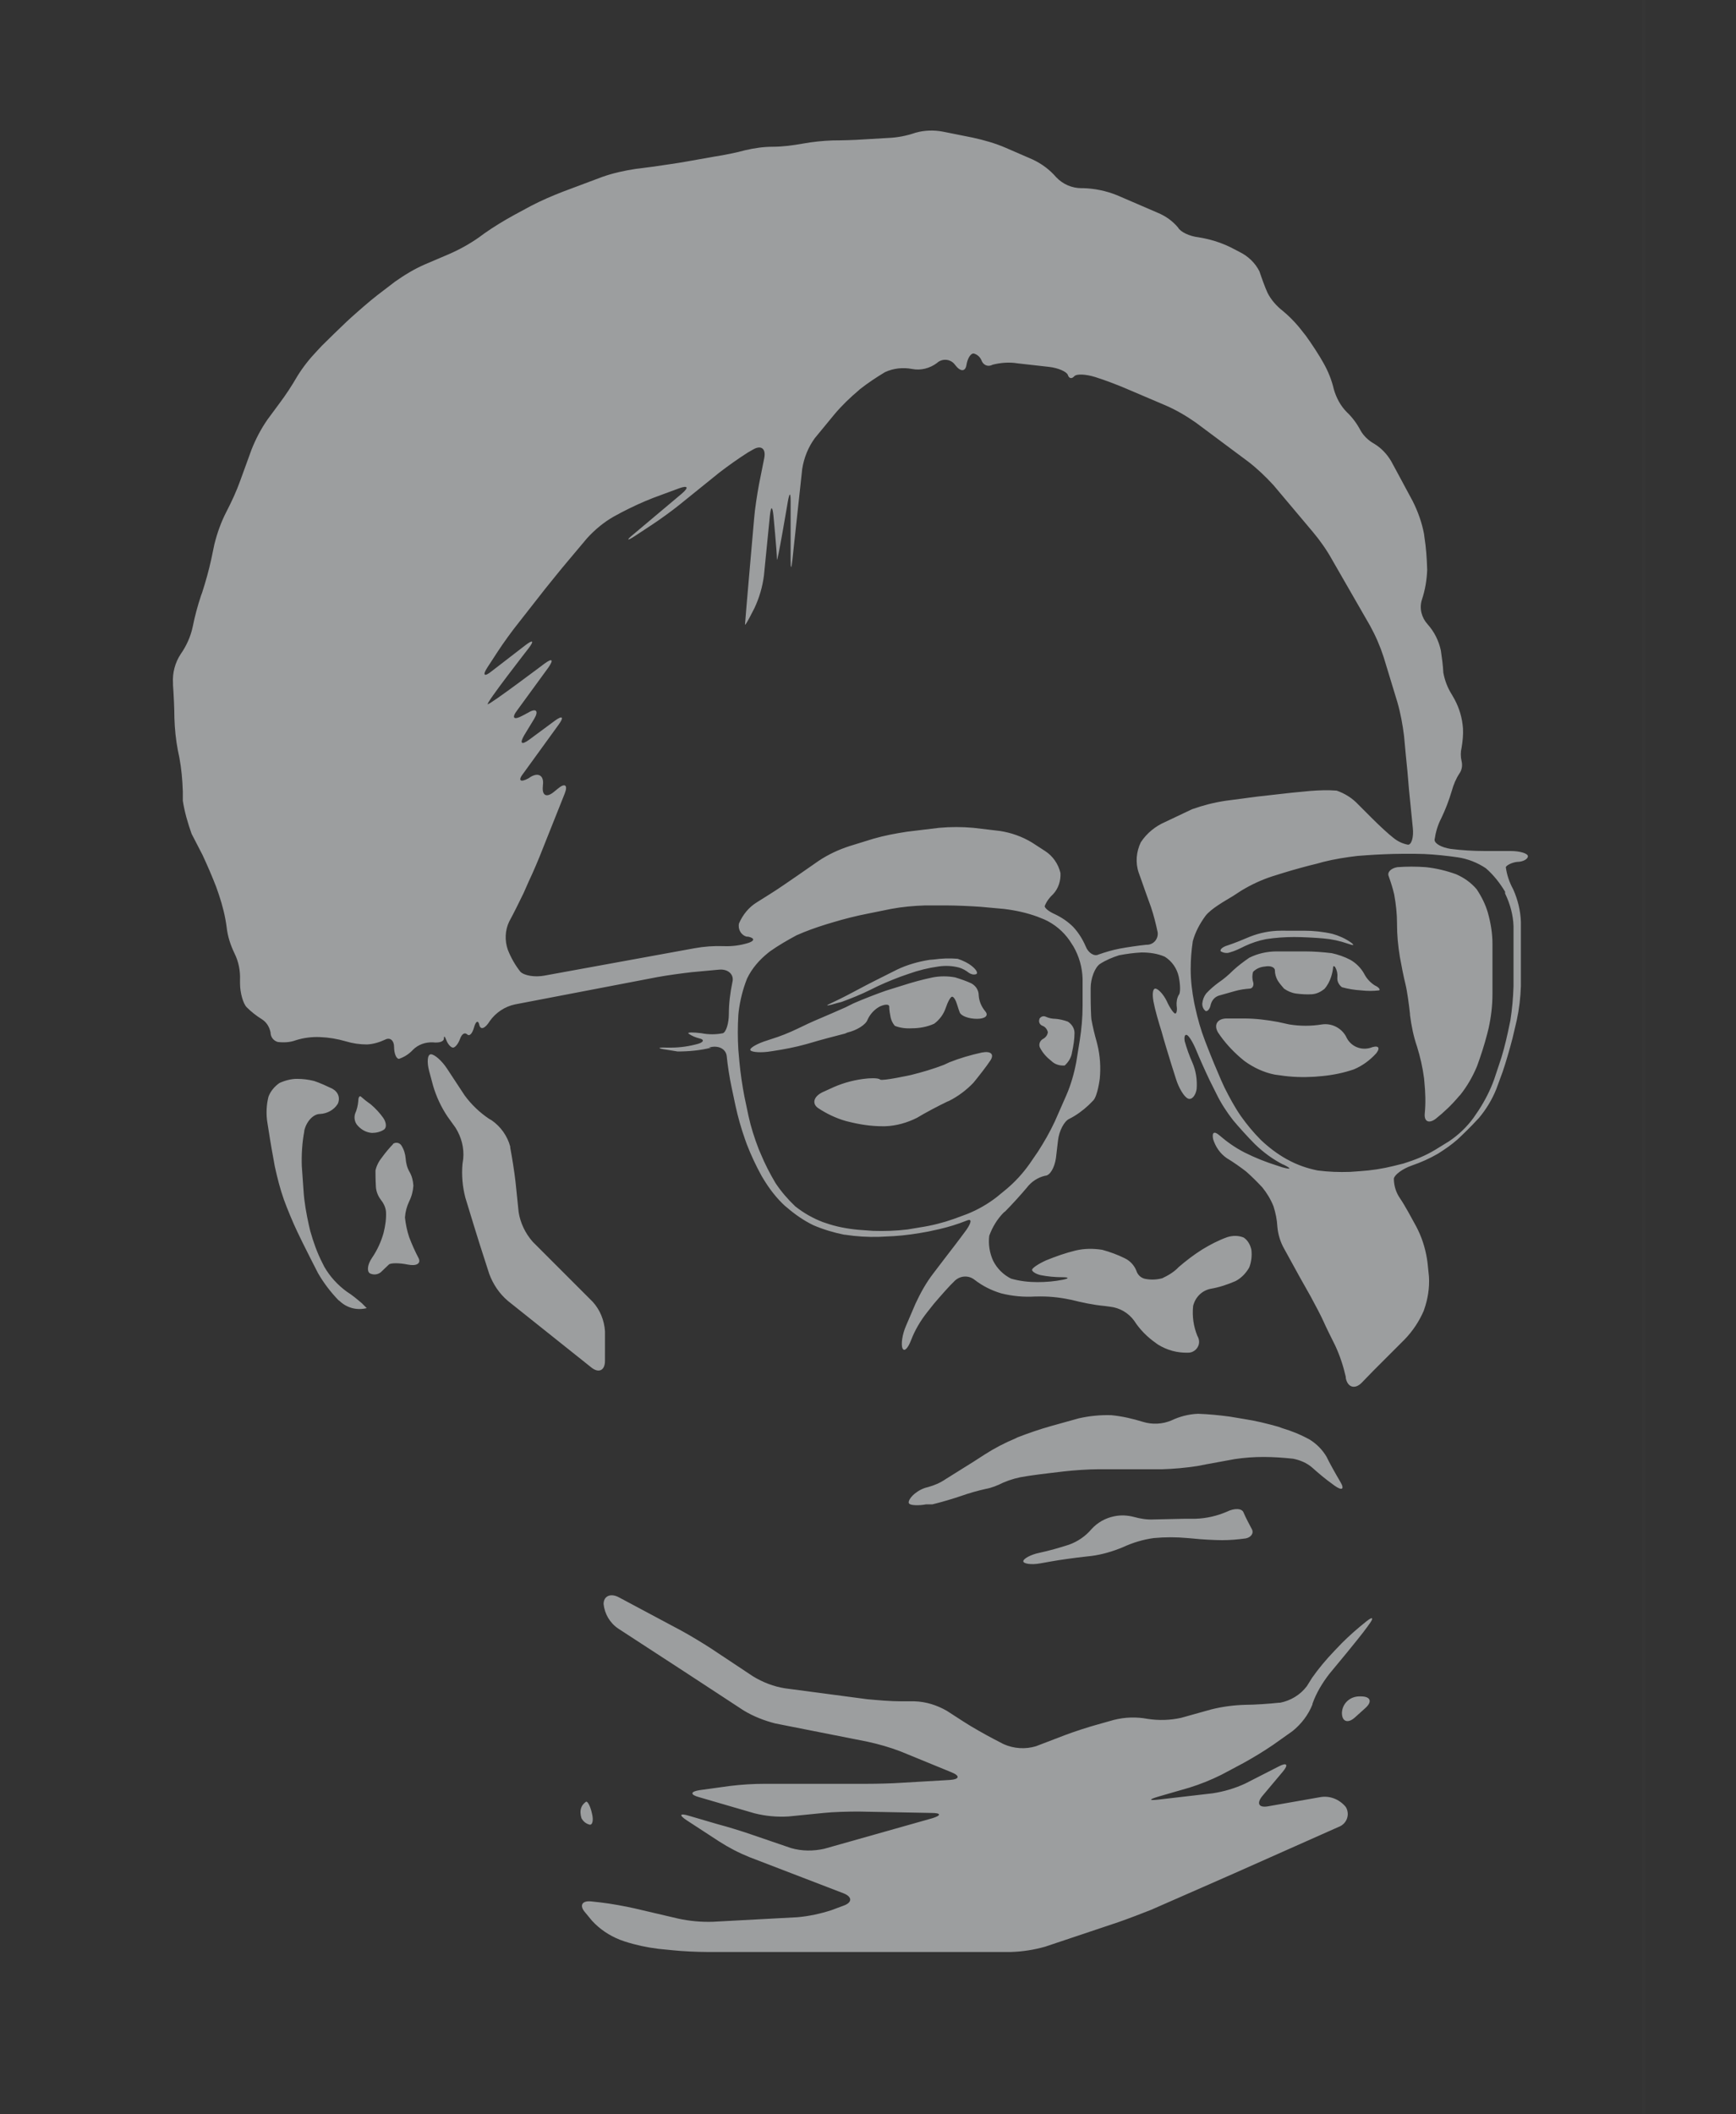 <?xml version="1.0" encoding="utf-8"?>
<!-- Generator: Adobe Illustrator 24.0.1, SVG Export Plug-In . SVG Version: 6.00 Build 0)  -->
<svg version="1.1" id="Layer_1" xmlns="http://www.w3.org/2000/svg" xmlns:xlink="http://www.w3.org/1999/xlink" x="0px" y="0px"
	 viewBox="0 0 494.7 602.2" style="enable-background:new 0 0 494.7 602.2;" xml:space="preserve">
<rect x="0" y="0" width="494.7" height="602.2" fill="#333333" stroke="none"/>
<style type="text/css">
	.st0{opacity:1.000000e-02;fill:none;stroke:#FFFFFF;stroke-miterlimit:10;enable-background:new    ;}
	.st1{fill:#9C9E9F;}
</style>
<g id="Layer_2_1_">
	<rect x="-191" y="-113.7" class="st0" width="659.5" height="802.1"/>
</g>
<g id="Layer_1_1_">
	<path class="st1" d="M420.8,253.3c-1.6-1.9-3.6-3.3-5.9-4.3c-2.8-1-5.7-1.7-8.6-2c-2.7-0.2-5.4-0.2-8.1,0c-1.8,0.3-2.9,1.4-2.5,2.5
		c0.6,1.7,1.2,3.5,1.6,5.3c0.5,2.7,0.8,5.5,0.8,8.2v0.3c0,3.1,0.3,6.1,0.8,9.2c0.4,2.3,1.1,5.8,1.6,7.8c0.5,2,1,5.8,1.3,8.5v0.3
		c0.4,3.1,1,6.1,2,9c0.9,2.9,1.6,5.9,2,9l0.1,1.1c0.3,3,0.4,6,0.1,9c-0.2,2.3,1.2,2.9,3.1,1.5c2.4-1.9,4.7-4.1,6.7-6.5l0.3-0.3
		c2-2.5,3.6-5.3,4.8-8.2c1.1-3,2.1-6.1,2.9-9.2l0.4-1.6c0.7-3.2,1.1-6.4,1.1-9.7v-14.4c0-3-0.5-5.9-1.3-8.8
		C423.3,257.6,422.2,255.4,420.8,253.3z M345,286.2c0.3-1.2,1.1-2.2,2.3-2.6l4.6-1.3c1.4-0.4,2.8-0.6,4.2-0.7c0.8,0,1.3-0.9,1-1.9
		c-0.3-0.9-0.3-2,0-2.9c0.9-0.9,2.1-1.4,3.4-1.5c1.5-0.3,2.8,0.2,2.8,1.1c0,1,0.3,2,0.8,2.9c0.5,0.8,1.2,1.6,1.8,2.3
		c1,0.7,2.1,1.2,3.4,1.4c1.5,0.2,3.1,0.3,4.6,0.2c1.3-0.1,2.5-0.7,3.5-1.5c0.9-1,1.5-2.2,1.9-3.4c0.3-0.9,0.5-1.8,0.6-2.8
		c0-0.4,0.3-0.4,0.6,0c0.5,0.9,0.7,1.9,0.6,2.9c-0.1,1.1,0.4,2.1,1.3,2.8c1.8,0.5,3.7,0.8,5.5,0.9c1.7,0.2,3.4,0.2,5.1,0
		c0.4-0.2-0.1-0.9-1.2-1.4c-1.3-0.8-2.4-2-3.1-3.4c-0.9-1.6-2.3-3-3.9-3.9c-1.7-0.9-3.5-1.5-5.3-1.9c-2.5-0.3-5.1-0.5-7.6-0.5h-8.1
		c-2.7,0-5.4,0.6-7.8,1.8c-1.6,1.1-3.2,2.3-4.6,3.6c-1.3,1.3-2.7,2.5-4.2,3.5c-1.2,0.9-2.4,1.9-3.5,3.1c-0.6,0.8-1,1.8-1.1,2.9
		c0,0.8,0.3,1.6,1,2.1C344.2,288.1,344.8,287.3,345,286.2z M350.4,271.3c1.5-0.4,2.9-1.1,4.3-1.8c1.9-0.9,4-1.6,6.1-2
		c2.6-0.4,5.3-0.6,8-0.6c2.4,0,6.1,0.2,8.3,0.4c2.4,0.2,4.7,0.7,7,1.5c1.7,0.6,2,0.5,0.8-0.4c-1.6-1.1-3.4-1.9-5.2-2.4
		c-2.6-0.6-5.4-0.9-8.1-0.9H365c-3,0-6,0.6-8.8,1.7c-2.1,0.9-4.3,1.8-6.4,2.5c-1.4,0.4-2.3,1.2-1.9,1.7
		C348.6,271.4,349.6,271.6,350.4,271.3L350.4,271.3z M383.5,295.1c-1.4-2.4-4.1-3.7-6.8-3.3c-3.1,0.5-6.2,0.5-9.3,0l-3.2-0.7
		c-3.2-0.6-6.5-1-9.8-1h-4.8c-2.7,0-3.8,1.8-2.5,4c1.8,2.7,3.9,5,6.3,7.1l1.2,1c2.6,1.9,5.6,3.3,8.7,3.9l1.5,0.2
		c3.2,0.5,6.5,0.6,9.8,0.4l2.3-0.2c3-0.3,6-0.9,8.9-1.9c2.4-1,4.6-2.6,6.4-4.6c1.3-1.7,0.5-2.4-1.8-1.5c-2.6,0.7-5.3-0.4-6.6-2.8
		L383.5,295.1z M269,303.3c-3.1,1.2-6.2,2.1-9.4,2.9c0,0-8.2,1.8-8.8,1.3c-0.6-0.6-3.7-0.3-3.7-0.3c-3.2,0.3-6.4,1.1-9.4,2.4
		l-3.3,1.5c-2.5,1.2-3.1,3.2-1.3,4.5c2.4,1.6,5.1,2.9,7.9,3.7l0.8,0.2c3.2,0.8,6.4,1.3,9.7,1.3h0.7c3.2-0.1,6.3-1,9.1-2.4
		c2.3-1.4,6.1-3.4,8.6-4.6l0.5-0.2c2.6-1.3,5-3.1,7-5.2c1.4-1.7,3.6-4.5,4.8-6.3s0.2-2.8-2.4-2.3c-3.2,0.7-6.3,1.6-9.3,2.8
		L269,303.3z M300.8,290.2c-1,0-1.9-0.2-2.8-0.6c-0.6-0.3-1.4-0.1-1.8,0.6v0.1c-0.3,0.8,0.1,1.6,0.9,1.9l0,0c0.8,0.3,1.3,1,1.5,1.8
		c-0.1,0.9-0.7,1.6-1.5,2c-0.8,0.5-1.2,1.6-0.7,2.5c0.8,1.5,1.9,2.7,3.2,3.7c1,1,2.4,1.4,3.8,1.3c1.1-1,1.9-2.3,2.1-3.8
		c0.4-1.8,0.7-3.7,0.7-5.5c0-1.3-0.8-2.5-1.9-3.2C303.2,290.6,302,290.3,300.8,290.2L300.8,290.2z M241.5,294.1
		c2.6-0.6,5.2-2.2,5.7-3.6c0.7-1.6,2-3,3.5-3.8c1.5-0.7,2.7-0.7,2.7,0c0,1,0.2,2.1,0.4,3.1c0.2,0.9,0.6,1.7,1.2,2.4
		c1.5,0.6,3.2,0.8,4.8,0.7c2.2,0,4.4-0.4,6.4-1.3c1.5-1.1,2.7-2.7,3.3-4.5c0.6-1.8,1.4-3.2,1.8-3.2s0.8,0.6,1.1,1.3
		c0.3,0.7,0.7,2.2,1.1,3.2s2.6,1.8,4.9,1.8c2.3,0,3.4-0.9,2.4-2.1c-1.1-1.3-1.8-2.9-1.9-4.6c0-1.4-0.8-2.7-2.1-3.4
		c-1.5-0.7-3-1.2-4.6-1.7c-2.1-0.4-4.3-0.4-6.4,0c-2.9,0.6-5.8,1.4-8.6,2.3l-4.8,1.5c-2.6,0.9-6.7,2.5-9.2,3.6l-2.2,1.1
		c-2.5,1.1-5.9,2.6-7.6,3.3s-4.5,2-6.1,2.8c-2.5,1.2-5,2.2-7.6,3l-1.2,0.4c-2.6,0.8-4.7,2-4.7,2.6s2.2,0.9,4.9,0.6l1.4-0.2
		c3.3-0.5,6.5-1.1,9.7-2l1.4-0.4c2.6-0.8,6.9-1.9,9.6-2.6L241.5,294.1z M248.1,281.9c2.7-1.4,5.6-2.6,8.5-3.7l2.3-0.8
		c2.8-1,5.6-1.7,8.5-2.1c2-0.3,4-0.2,5.9,0.3c1,0.3,1.9,0.8,2.8,1.5c0.6,0.4,1.3,0.6,2,0.4c0.7-0.2,0.2-1.2-1-2.2
		c-1.2-1-2.7-1.7-4.2-2.2c-2.3-0.2-4.6-0.1-6.8,0.2l-1.2,0.1c-3.2,0.5-6.4,1.4-9.3,2.8l-2,1c-2.4,1.2-6.4,3.2-8.8,4.5l-1.7,0.9
		c-2.4,1.3-5.5,2.8-6.8,3.4c-1.3,0.6-0.3,0.5,2.3-0.3l1.2-0.3C242.5,284.4,245.3,283.3,248.1,281.9L248.1,281.9z M172.4,379.2
		c-0.2-3.1-1.4-6.1-3.5-8.4l-17.1-17.1c-2.1-2.4-3.5-5.3-4-8.4l-0.9-8.7c-0.3-2.7-1-7.1-1.5-9.7v-0.3c-0.8-3-2.7-5.7-5.3-7.5
		l-0.7-0.4c-2.7-1.8-5.1-4.1-7-6.7l-5-7.6c-1.5-2.3-3.6-4.1-4.6-4.1c-1,0-1.2,2.2-0.5,4.8l1.1,4.1c0.9,3.1,2.3,6.1,4.1,8.8l2.3,3.2
		c1.7,2.7,2.5,5.8,2.2,8.9l-0.2,1.4c-0.3,3.2,0,6.5,0.8,9.6l1.1,3.6c0.8,2.6,2.1,6.9,2.9,9.4l2.8,8.7c1.1,3,2.9,5.7,5.4,7.8
		l23.7,18.9c2.1,1.7,3.9,0.9,3.9-1.9L172.4,379.2z M116.6,352.4c-0.6-1.8-1-3.7-1.2-5.6c0.1-1.6,0.5-3.1,1.2-4.6
		c0.7-1.4,1.1-2.9,1.2-4.5c-0.1-1.4-0.4-2.7-1.1-3.9c-0.7-1.2-1-2.5-1.1-3.8c-0.1-1.3-0.5-2.6-1.2-3.7c-0.5-0.8-1.5-1-2.2-0.6
		c-0.1,0-0.2,0.1-0.2,0.2c-0.7,0.7-2.1,2.3-3.1,3.7c-0.9,1.1-1.6,2.4-1.9,3.8c0,0.7,0,2.6,0.1,4.2c0,1.5,0.5,2.9,1.4,4.1
		c0.8,1,1.4,2.2,1.5,3.5c0.1,2-0.2,4-0.7,6c-0.7,2.5-1.8,4.9-3.3,7.1c-1.3,1.9-1.5,3.8-0.6,4.4c1,0.5,2.2,0.4,3.1-0.3
		c0.7-0.7,1.8-1.7,2.3-2.2c0.5-0.5,3-0.5,5.4,0c2.5,0.5,3.8-0.3,3.1-1.8C118.3,356.5,117.4,354.5,116.6,352.4L116.6,352.4z
		 M106,322.7c1.2,0,2.5-0.3,3.5-1c0.7-0.6,0.6-2-0.3-3.3c-1-1.4-2.2-2.7-3.5-3.8c-1-0.7-1.9-1.4-2.8-2.2c-0.4-0.4-0.8,0.1-0.8,1.2
		c-0.1,1.2-0.4,2.5-0.9,3.6c-0.4,1.2-0.1,2.6,0.8,3.5C103.1,321.9,104.5,322.6,106,322.7L106,322.7z M98.8,367.9
		c-2.6-1.9-4.8-4.3-6.4-7.1l-0.5-1c-1.5-2.9-2.6-6-3.5-9.2l-0.4-1.7c-0.7-3.2-1.3-6.5-1.5-9.7l-0.5-7.1c-0.1-3.3,0.1-6.6,0.7-9.8
		v-0.2c0.6-2.7,2.6-4.8,4.5-4.8c2-0.1,3.9-1.1,5-2.8c0.8-1.5,0.3-3.3-1.2-4.2c-0.1-0.1-0.2-0.1-0.3-0.2c-1.7-0.8-3.4-1.6-5.2-2.2
		c-1.6-0.4-3.2-0.6-4.9-0.6c-1.7,0-3.5,0.5-5,1.2c-1.4,1-2.5,2.3-3.1,3.9c-0.6,2.4-0.7,5-0.3,7.4c0.4,2.6,1.1,7,1.6,9.6l0.5,2.8
		c0.7,3.2,1.5,6.4,2.6,9.5c0.9,2.5,2.6,6.6,3.8,9.1l1.5,3.1c1.2,2.4,3.2,6.4,4.4,8.7c1.6,2.8,3.6,5.4,5.8,7.7l0.4,0.3
		c2.1,2,5,2.7,7.7,2l-1.4-1.4C101.8,370.1,100.4,368.9,98.8,367.9z M380.2,470.3c-2.3,2.4-4.4,4.9-6.3,7.6l-1.5,2.4
		c-1.9,2.5-4.6,4.1-7.6,4.7h-0.3c-2.7,0.3-7.1,0.6-9.7,0.6c-3.2,0.1-6.4,0.5-9.6,1.3l-8.6,2.4c-3.1,0.7-6.4,0.8-9.6,0.3
		c-3.2-0.6-6.4-0.5-9.6,0.3l-4.6,1.3c-2.6,0.7-6.9,2.1-9.5,3.1l-8.1,3.1c-3,0.9-6.3,0.7-9.2-0.6l-2.7-1.4c-2.5-1.3-6.4-3.5-8.7-5
		l-4.8-3.1c-2.8-1.6-5.9-2.6-9.2-2.7h-3.6c-3.3,0-6.6-0.3-9.9-0.6l-23.4-3.1c-3.2-0.5-6.3-1.7-9.1-3.4l-11.9-7.9
		c-2.3-1.5-6.1-3.8-8.5-5.1l-17.8-9.5c-2.4-1.3-4.4-0.4-4.4,1.9c0.3,2.8,1.8,5.4,4.2,7l10.6,6.9l8.3,5.4l16.8,11
		c2.8,1.7,5.9,2.9,9,3.7l26.3,5.2c3.2,0.7,6.4,1.6,9.5,2.8l14.4,5.9c2.5,1,2.4,2-0.4,2.2l-13.7,0.8c-2.7,0.2-7.2,0.3-9.9,0.3H218
		c-3.3,0-6.6,0.2-9.9,0.6l-8.7,1.2c-2.7,0.4-2.8,1.3-0.2,2l15.8,4.6c3.2,0.8,6.4,1.1,9.7,0.9l10-1c2.7-0.3,7.2-0.4,9.9-0.4l20.9,0.4
		c2.7,0,2.8,0.7,0.2,1.5l-30.8,8.7c-3.1,0.7-6.4,0.7-9.5-0.2l-11.4-3.9c-2.6-0.9-6.8-2.2-9.5-2.9l-8.2-2.4c-2.6-0.8-2.9-0.2-0.6,1.3
		l9.2,6c2.8,1.8,5.7,3.3,8.7,4.5l26.8,10.3c2.5,1,2.5,2.6,0,3.5l-3.5,1.3c-3.1,1-6.3,1.7-9.6,2l-24.2,1.3c-3.3,0.1-6.6-0.2-9.8-0.9
		l-12.4-2.9c-2.6-0.6-7-1.4-9.7-1.7l-2.7-0.3c-2.7-0.3-3.5,1.2-1.7,3.2l1.9,2.3c2.2,2.4,4.9,4.2,7.9,5.4l1.4,0.5
		c3.1,1,6.3,1.7,9.6,2.1l4,0.4c2.7,0.3,7.2,0.5,9.9,0.5h86.6c3.3-0.1,6.5-0.6,9.7-1.5l20.9-7c2.6-0.9,6.8-2.5,9.3-3.5l14.6-6.4
		l9.1-4l29.7-13.2c2-0.7,3.1-2.8,2.5-4.8c-0.1-0.3-0.2-0.6-0.4-0.9c-1.8-2.2-4.6-3.3-7.3-2.8l-14.8,2.6c-2.7,0.5-3.4-0.8-1.7-2.9
		l5.8-6.9c1.8-2.1,1.2-2.8-1.2-1.5l-9.4,4.8c-3,1.4-6.1,2.3-9.3,2.8l-15.5,1.8c-2.7,0.3-2.8,0-0.2-0.8l9-2.6c3.2-1,6.2-2.2,9.2-3.7
		l6.2-3.3c2.9-1.6,5.7-3.3,8.5-5.2l5.5-3.9c2.5-2,4.5-4.6,5.7-7.6v-0.2c1.1-3.1,2.8-5.9,4.8-8.5l4.8-5.8c1.7-2.1,4.6-5.6,6.1-7.7
		l0.2-0.3c1.7-2.2,1.4-2.7-0.5-1.2c-2.5,2-4.8,4-7,6.2L380.2,470.3z M382.4,487.9c0,2.5,1.7,3.1,3.7,1.3l3-2.7
		c2-1.8,1.5-3.3-1.3-3.3h-0.4C384.7,483.2,382.5,485.2,382.4,487.9L382.4,487.9z M165.6,515c-0.3,0.9-0.2,1.9,0.1,2.9
		c0.5,0.9,1.2,1.5,2.2,1.8c0.9,0.3,1.3-1.1,0.8-3.1c-0.4-1.9-1.2-3.6-1.7-3.4C166.3,513.7,165.8,514.3,165.6,515z M349.6,430.6
		c-2.8,1.2-5.8,1.9-8.9,2h-3l-8.9,0.2c-1.9,0.1-3.8-0.2-5.6-0.7c-1.9-0.5-3.8-0.6-5.7-0.2c-2.5,0.5-4.8,1.8-6.5,3.7
		c-1.7,2-3.9,3.5-6.4,4.4c-2.8,0.9-5.6,1.7-8.4,2.3c-2.5,0.5-4.6,1.7-4.6,2.4s2.2,1.1,4.9,0.6l2.8-0.5c2.7-0.5,7.2-1.1,9.9-1.4
		l1.8-0.2c3.1-0.4,6.1-1.3,9-2.5c2.8-1.3,5.8-2.2,8.8-2.6c3.2-0.3,6.4-0.3,9.6,0l1.2,0.1c2.7,0.3,6.6,0.5,8.7,0.5
		c2.3,0,4.5-0.2,6.7-0.5c1.5-0.3,2.4-1.5,1.7-2.7c-0.6-1.1-1.7-3.2-2.3-4.6C354,429.6,351.8,429.5,349.6,430.6z M368.5,415.5
		c2,0.4,3.9,1.2,5.4,2.5c1.9,1.7,3.8,3.3,5.9,4.8l0.4,0.3c2.2,1.6,3.1,1.2,1.7-1.1c-1.3-2.2-3.1-5.4-3.9-7.1c-1.2-2-2.8-3.6-4.7-4.8
		c-2.5-1.4-5.2-2.5-7.9-3.3l-1.1-0.4c-3.2-0.9-6.4-1.7-9.7-2.2l-4.2-0.7c-3-0.4-6-0.7-9-0.8c-2.7,0.1-5.3,0.8-7.6,1.9
		c-2.6,1.1-5.5,1.2-8.1,0.4c-2.9-0.9-5.9-1.6-9-1.9c-3.1-0.1-6.2,0.2-9.3,0.9l-7.9,2.2c-3.2,0.9-6.4,2-9.5,3.2l-0.6,0.3
		c-3.1,1.3-6,2.8-8.8,4.6l-3.1,2c-2.4,1.5-5.9,3.7-8,5c-1.6,1.1-3.3,1.8-5.1,2.3c-1.4,0.3-2.7,1-3.8,1.9c-1.3,1.1-2,2.4-1.5,2.8
		c0.4,0.5,2.7,0.6,4.8,0.2h1.8c2.5-0.6,6.2-1.7,8.2-2.4c2.3-0.8,4.7-1.5,7-2c1.7-0.3,3.4-1,5-1.8c2.1-0.9,4.3-1.5,6.5-1.8l1.3-0.2
		c2.7-0.4,7.1-0.9,9.6-1.2c2.6-0.3,6.9-0.6,9.7-0.6h18.2c3.3-0.1,6.6-0.4,9.9-0.9l2.6-0.5l8.2-1.5c2.7-0.4,5.4-0.6,8.1-0.6
		C362.9,415,365.7,415.2,368.5,415.5L368.5,415.5z M432.3,245.5c1.7,0,3.1-0.8,3.1-1.6s-2.2-1.5-5-1.5h-7.4c-3.2,0-6.4-0.2-9.6-0.6
		c-2.6-0.4-4.6-1.5-4.6-2.6c0.3-2.1,0.9-4.2,1.9-6.1c1.2-2.5,2.2-5.1,3-7.8c0.5-1.8,1.2-3.5,2.2-5c0.7-1,0.9-2.3,0.6-3.5
		c-0.3-1.3-0.3-2.6,0-3.8c0.3-1.8,0.5-3.7,0.4-5.5c-0.2-2.9-1-5.7-2.4-8.3l-0.8-1.4c-1.2-1.9-2-4-2.4-6.2c-0.1-2.1-0.4-4.2-0.7-6.3
		c-0.6-2.8-1.9-5.4-3.8-7.5c-1.7-1.9-2.4-4.5-1.6-7c0.9-2.7,1.4-5.6,1.5-8.5c-0.1-3.2-0.3-6.3-0.8-9.4l-0.1-0.8
		c-0.6-3.2-1.7-6.3-3.2-9.3l-2.1-3.9c-1.3-2.4-3.1-5.8-4.1-7.6c-1.2-2-2.8-3.7-4.8-4.9c-1.6-0.9-3-2.2-3.9-3.8
		c-1-1.9-2.3-3.7-3.9-5.2c-1.8-1.8-3-4.1-3.7-6.5c-0.6-2.6-1.6-5.1-2.9-7.4c-1.2-2.2-3.5-5.7-5.1-7.9l-0.4-0.5
		c-1.8-2.4-3.8-4.6-6.1-6.5c-1.8-1.4-3.4-3.2-4.4-5.2c-0.7-1.5-1.7-4.3-2.3-6.1c-1.2-2.4-3.2-4.3-5.6-5.5l-2.7-1.4
		c-2.9-1.4-5.9-2.3-9-2.8c-2.6-0.3-5.2-1.5-5.9-2.8c-1.6-1.9-3.6-3.3-5.8-4.2l-11.6-5c-3-1.2-6.2-1.9-9.5-2h-0.6
		c-2.7,0-5.3-1.1-7.2-3.1c-1.9-2.2-4.2-3.9-6.8-5.1l-7.6-3.3c-3-1.3-6.2-2.2-9.4-2.9l-8.5-1.7c-2.6-0.5-5.3-0.4-7.8,0.3
		c-2.6,0.9-5.2,1.4-7.9,1.5l-6.8,0.4c-2.7,0.2-6.7,0.3-8.9,0.3c-2.9,0.1-5.7,0.4-8.5,0.9c-2.8,0.5-5.7,0.9-8.6,0.9
		c-2.7,0-5.3,0.4-7.9,1c-2.1,0.6-6,1.4-8.7,1.8l-7.9,1.4c-2.7,0.5-7.1,1.1-9.8,1.5l-4.7,0.6c-3.3,0.5-6.5,1.2-9.6,2.3l-11.2,4.2
		c-3.1,1.2-6.1,2.5-9,4l-5,2.7c-2.9,1.6-5.7,3.3-8.4,5.2l-1.5,1.1c-2.7,1.9-5.6,3.5-8.6,4.8l-6.8,2.9c-3,1.3-5.8,3-8.5,4.9l-5.1,3.9
		c-2.2,1.7-5.5,4.6-7.5,6.4l-1.2,1.1c-2,1.9-5.2,5-7.1,6.9l-1.4,1.5c-2.1,2.2-4,4.6-5.6,7.2c-1.5,2.6-3.2,5.2-5,7.6l-3.4,4.6
		c-1.9,2.7-3.4,5.6-4.6,8.6l-3.2,8.8c-1.1,3.1-2.5,6.1-4,9l0,0c-1.5,2.9-2.6,6-3.4,9.2l-0.9,4.3c-0.7,3.2-1.6,6.4-2.6,9.5l-0.3,0.8
		c-1,3-1.8,6-2.4,9c-0.6,2.8-1.8,5.4-3.4,7.7c-1.6,2.4-2.4,5.4-2.2,8.3v0.5c0.2,2.7,0.4,6.9,0.4,9.4c0.1,3.1,0.4,6.2,1,9.3l0.4,1.9
		c0.6,3.2,0.9,6.5,1,9.8v2.6c0.5,3.2,1.4,6.3,2.5,9.4l3.1,6c1.4,3,2.7,6,3.9,9.1l0.8,2.3c1,3,1.8,6.1,2.2,9.3c0.3,2.6,1.1,5,2.2,7.3
		c1.2,2.4,1.7,5,1.6,7.6v1c0,2.7,0.9,5.8,1.9,6.8c1.3,1.3,2.7,2.4,4.3,3.4c1.3,0.8,2.2,2.2,2.5,3.8c0,1.3,0.9,2.4,2.1,2.7
		c1.7,0.2,3.5,0.1,5.1-0.5c2.2-0.7,4.6-1,6.9-0.9c2.5,0.1,4.9,0.5,7.3,1.2c2,0.6,4,0.9,6.1,0.9c1.8-0.1,3.5-0.6,5.2-1.4
		c1.4-0.7,2.5,0.3,2.5,2.1s0.6,3.4,1.4,3.4c1.5-0.5,2.9-1.4,4-2.6c1.5-1.5,3.6-2.2,5.7-2.1c1.7,0.2,3.1-0.2,3.1-1.1s0.3-0.6,0.7,0.5
		c0.4,1.1,1.3,2.1,1.9,2.1c0.6,0,1.5-1.1,2-2.5s1.3-1.9,2-1.3c0.7,0.7,1.5-0.2,2-2c0.5-1.8,1.2-2.1,1.5-0.6c0.4,1.5,1.7,0.9,3-1.2
		c1.7-2.4,4.3-4.1,7.1-4.7l40.7-7.8c2.7-0.5,7.1-1.1,9.8-1.4l7.6-0.7c2.7-0.3,4.5,1.4,3.9,3.6c-0.6,2.9-1,6-1,9
		c0,2.7-0.8,5.2-1.7,5.5c-2,0.4-4.1,0.4-6.1,0c-2.4-0.3-4.1-0.3-3.7,0.1c1,0.7,2,1.1,3.2,1.4c1.3,0.3,1.2,1-0.4,1.5
		c-2.5,0.7-5.1,1.1-7.8,1.1h-1.2c-2.7-0.1-2.8,0.2,0,0.6l3.1,0.5c3.2,0,6.5-0.3,9.6-1.1H202c2.6-0.8,4.9,0.3,5.1,2.5
		c0.2,2.2,0.8,6.2,1.4,8.9l1.1,5.2c0.7,3.2,1.6,6.4,2.7,9.5l0.5,1.4c1.2,3.1,2.6,6.1,4.2,9l0.6,1c1.7,2.8,3.7,5.4,6.1,7.6l0.5,0.4
		c2.3,2,4.9,3.8,7.6,5.1c2.8,1.2,5.8,2.1,8.8,2.7h0.2c3.2,0.5,6.5,0.7,9.8,0.6l4.1-0.2c3.3-0.2,6.6-0.7,9.8-1.3l3.2-0.7
		c2.6-0.6,5.2-1.4,7.7-2.4c1.6-0.7,1.5,0.4,0,2.6l-0.3,0.4c-1.6,2.2-4.3,5.7-6,7.9l-3.2,4.2c-2,2.6-3.6,5.5-5,8.5l-2.7,6.3
		c-1.1,2.5-1.5,5.4-1,6.5c0.5,1,1.5,0,2.4-2.3c1.1-2.9,2.7-5.6,4.6-8l1.9-2.4c1.8-2.1,4.4-5.1,6-6.6c1.6-1.5,4-1.6,5.7-0.2
		c2.2,1.7,4.8,3,7.5,3.8c3.2,0.8,6.4,1.1,9.7,0.9h0.3c3.3-0.1,6.5,0.2,9.7,0.9h0.1c3.2,0.8,6.4,1.5,9.7,1.8l1.5,0.2
		c2.8,0.3,5.3,1.8,6.9,4c1.6,2.5,3.7,4.6,6.1,6.3l0.7,0.5c2.6,1.6,5.5,2.4,8.6,2.3c1.7,0,3.1-1.4,3.1-3.1c0-0.6-0.2-1.2-0.5-1.7
		c-1.1-2.7-1.5-5.6-1.2-8.5c0.6-2.5,2.5-4.4,5-4.9c2.4-0.4,4.8-1.2,7.1-2.2c1.7-0.9,3-2.3,3.9-3.9c0.6-1.6,0.8-3.3,0.6-5
		c-0.3-1.4-1-2.7-2.2-3.5c-1.5-0.6-3.1-0.6-4.7-0.1c-2.5,0.9-4.8,2.1-7.1,3.5c-2.4,1.5-4.6,3.2-6.7,5c-1.3,1.4-3,2.4-4.7,3.2
		c-1.5,0.4-3.1,0.5-4.7,0.2c-1.3-0.2-2.3-1.1-2.7-2.4c-0.6-1.5-1.8-2.8-3.3-3.5c-2-1-4.2-1.8-6.4-2.4c-2.5-0.4-5.1-0.4-7.6,0.2
		c-2.9,0.7-5.7,1.7-8.4,2.8c-2.2,1-4,2.2-4,2.7s1.1,1.2,2.4,1.5c2,0.4,4.1,0.6,6.1,0.6c2,0,2.2,0.3,0.4,0.7
		c-2.5,0.5-4.9,0.7-7.4,0.7c-2.5,0-5.1-0.3-7.5-1c-2.2-1.1-4-2.9-5.1-5.1c-1-2.2-1.4-4.7-1.1-7.1c0.9-2.5,2.3-4.8,4.2-6.7l0.3-0.2
		c1.9-1.9,4.7-5,6.2-6.8c1.3-1.7,3.1-2.9,5.2-3.4c1.4,0,2.7-2.3,3.1-5l0.6-5.1c0.3-2.7,1.8-5.5,3.2-6.1c2-1,3.9-2.4,5.5-3.9l1.3-1.3
		c1.3-1.3,1.9-6.3,1.9-6.3c0.3-3.2,0.1-6.5-0.7-9.7l-0.2-0.8c-0.6-2.1-1.1-4.2-1.5-6.4c-0.1-0.9-0.2-3.9-0.2-6.6v-2.3
		c0-2.7,1.2-5.8,2.6-6.8c1.7-1.1,3.6-1.9,5.5-2.5c2.1-0.4,4.3-0.7,6.4-0.8c2.3,0,4.5,0.3,6.6,1.2c2.1,1.3,3.5,3.4,4,5.7
		c0.5,2.4,0.5,4.8,0,5.2c-0.5,0.9-0.7,2-0.6,3.1c0.2,1.2,0,2.2-0.4,2.2c-0.4,0-1.5-1.5-2.4-3.5c-0.9-1.9-2.4-3.5-3.2-3.6
		c-0.8-0.1-1,1.5-0.6,3.7s1.5,6,2.3,8.5c0.7,2.6,2,6.8,2.8,9.4l1.3,4.1c0.8,2.6,2.3,5.1,3.4,5.6s2.2-0.8,2.5-2.7
		c0.2-2.6-0.2-5.2-1.2-7.5c-0.9-2-1.6-4-2.2-6.1c-0.2-1.2,0-2,0.6-1.8s1.8,2.2,2.7,4.4c0.9,2.2,2.6,6,3.8,8.5l1.9,3.8
		c1.3,2.7,3,5.3,4.8,7.6c1.5,1.8,4.2,4.8,6.1,6.7l0.2,0.2c2.4,2.3,5,4.2,7.9,5.7h0.1c2.4,1.2,2.3,1.5-0.3,0.8l-1.5-0.5
		c-3.2-1-6.2-2.2-9.2-3.7l-0.2-0.1c-2.5-1.3-4.8-2.9-7-4.8c-1.5-1.3-2.2-0.9-1.8,1.1c0.7,2.2,2,4.1,3.9,5.4c1.7,1,4.1,2.7,5.5,3.8
		c1.6,1.4,3.1,2.9,4.6,4.5c1.3,1.6,2.4,3.4,3.2,5.4c0.6,1.9,1,3.8,1.1,5.8c0.2,2.3,0.9,4.5,2,6.4l4.4,8l3.1,5.5
		c1.3,2.4,3,5.6,3.7,7.2s2.2,4.6,3.3,6.8c1.3,2.8,2.3,5.8,3,8.9v0.3c0.5,2.7,2.6,3.3,4.5,1.4l3.3-3.4l7-7l2-2
		c2.3-2.4,4.1-5.1,5.4-8.1l0.1-0.3c1.1-3.1,1.6-6.3,1.4-9.5l-0.4-3.9c-0.4-3.2-1.3-6.4-2.7-9.3l-0.5-1c-1.3-2.4-3.3-6.1-4.6-8
		c-1.2-1.7-1.8-3.7-1.8-5.7c0.2-1.1,2.5-2.8,5.1-3.7c2.6-0.9,5.1-2,7.5-3.4c1.9-1.2,3.8-2.5,5.5-4c1.3-1.2,4-3.8,5.8-5.8l0.3-0.3
		c2.1-2.5,3.8-5.3,5-8.3l1.8-4.9c0.9-2.6,2.1-6.8,2.8-9.5l1.2-5.1c0.7-3.2,1.1-6.5,1.2-9.8v-18.3c-0.1-3.2-0.9-6.4-2.2-9.3
		c-1.1-2-1.8-4.1-2.1-6.3C429.3,246.5,430.7,245.7,432.3,245.5L432.3,245.5z M308.5,286.5c0,3.3-0.3,6.6-0.8,9.8l-1,6.2
		c-0.6,3.2-1.5,6.4-2.8,9.4l-3.3,7.5c-1.4,3-3,5.8-4.8,8.6l-2.4,3.5c-1.9,2.7-4.1,5.1-6.6,7.2l-2.8,2.3c-2.6,2-5.4,3.6-8.4,4.8
		l-3.8,1.4c-3.1,1.1-6.3,1.9-9.6,2.4l-3.6,0.6c-3.3,0.4-6.5,0.5-9.8,0.4l-4.1-0.3c-3.3-0.3-6.5-0.9-9.6-2l-0.6-0.2
		c-2.9-1.1-5.5-2.6-7.9-4.5c-2.1-2-4-4.2-5.6-6.6c-1.6-2.7-3-5.4-4.2-8.3l-0.6-1.4c-1.2-3.1-2.2-6.2-2.9-9.4l-1.2-5.7
		c-0.6-3.2-1.1-6.5-1.4-9.8l-0.3-3.4c-0.2-3.3-0.2-6.6,0-9.9l0.1-1c0.4-3.2,1.2-6.4,2.4-9.4c1.4-2.9,3.5-5.3,6-7.3l0.5-0.4
		c2.4-1.7,5-3.2,7.6-4.6c2.7-1.2,5.5-2.2,8.4-3.1l2-0.6c2.6-0.8,6.9-1.9,9.6-2.4l6.9-1.4c3.2-0.6,6.5-0.9,9.8-1h5.9
		c2.7,0,7.2,0.2,9.9,0.4l6.6,0.6c3.3,0.4,6.5,1.1,9.5,2.2l2,0.8c2.9,1.3,5.4,3.4,7.2,6l1.1,1.7c1.6,2.8,2.5,5.9,2.6,9.2L308.5,286.5
		z M332.1,234.1c-2.8,1.2-5.3,3.2-7,5.8c-1.3,2.7-1.6,5.8-0.6,8.7l0.4,1.1c0.9,2.6,2.3,6.5,3.1,8.7c0.8,2.4,1.4,4.8,1.9,7.2
		c0.2,1.8-1.1,3.4-2.9,3.5c-0.1,0-0.2,0-0.3,0c-2,0.2-5.5,0.7-7.6,1.1c-2.1,0.4-4.1,1-6.1,1.7c-1.2,0.6-2.9-0.5-3.6-2.3
		c-0.9-2.1-2.1-4-3.6-5.6c-1.5-1.5-3.3-2.7-5.2-3.6c-1.6-0.7-2.9-1.7-2.9-2.3c0.5-1.3,1.4-2.5,2.4-3.4c1.5-1.6,2.2-3.8,2.1-6
		c-0.6-2.6-2.2-4.9-4.4-6.3l-3.7-2.4c-2.8-1.7-5.9-2.8-9.1-3.3l-7.6-0.9c-3.3-0.3-6.5-0.3-9.8,0l-9.1,1.1c-3.3,0.5-6.5,1.1-9.6,2
		l-6.8,2.1c-3.1,1-6.1,2.4-8.8,4.2l-5.9,4.1c-2.2,1.5-5.9,4.1-8.2,5.5l-3.5,2.2c-2.3,1.4-4,3.5-5.1,6c-0.4,1.7,0.6,3.4,2.2,3.8h0.4
		c1.9,0.4,1.9,1.2,0,1.8c-2.3,0.7-4.6,1-7,0.9c-2.8-0.1-5.6,0.1-8.3,0.6l-42.8,7.8c-2.7,0.5-5.7,0-6.8-1.1c-1.5-1.9-2.7-4-3.6-6.3
		c-0.9-2.6-0.8-5.5,0.4-8c1.1-2,2.9-5.6,4.1-8.1l1.5-3.4c1.2-2.5,2.9-6.5,3.9-9.1l6.3-15.8c1-2.5,0.1-3.2-2-1.4l-1.1,0.9
		c-2.1,1.7-3.4,1-3.1-1.7v-0.2c0.4-2.7-1.2-3.8-3.5-2.4l-0.6,0.4c-2.4,1.3-3.1,0.6-1.4-1.5l10-13.8c1.6-2.2,1.1-2.7-1.1-1.1
		l-7.3,5.4c-2.2,1.6-2.8,1.1-1.4-1.3l2.8-4.6c1.4-2.3,0.6-3.2-1.7-1.8l-1.7,0.9c-2.4,1.3-3.1,0.6-1.4-1.6l8.9-12.2
		c1.5-2.2,1.1-2.7-1.1-1.1c0,0-15.4,11.6-16.2,11.6s11.6-15.9,11.6-15.9c1.7-2.2,1.3-2.6-0.9-0.9l-9.6,7.4c-2.1,1.7-2.7,1.2-1.2-1.1
		l3-4.6c1.5-2.3,4.1-5.9,5.8-8l7.6-9.7c1.7-2.1,4.5-5.6,6.2-7.6l5.8-6.9c2.2-2.4,4.7-4.5,7.5-6.1l2.4-1.3c2.9-1.5,5.9-2.9,9-4.1
		l7.3-2.7c2.5-0.9,2.9-0.3,0.8,1.5l-13.8,11.6c-2.1,1.7-1.9,2,0.4,0.5l4.7-3.1c2.3-1.5,5.9-4.1,8-5.8l11.4-9.2
		c2.6-2,5.3-3.9,8.1-5.7l1.4-0.8c2.3-1.4,3.8-0.4,3.3,2.3l-1.5,7.5c-0.5,2.7-1.2,7.1-1.4,9.8c0,0-2.6,29.5-2.6,30.2
		c0,0.7,2.7-4.7,2.7-4.7c1.4-3,2.3-6.1,2.7-9.3l1.7-17.1c0.3-2.7,0.7-2.7,1,0c0,0,1,10.5,1,12.5c0,2,3.1-16.4,3.1-16.4
		c0.5-2.7,0.8-2.7,0.8,0v16.6c0,2.7,0.2,2.7,0.5,0l2.8-25.9c0.5-3.2,1.7-6.2,3.6-8.8l5.6-6.8c2.1-2.5,4.5-4.8,7-6.9l0.2-0.2
		c2.3-1.8,4.7-3.4,7.2-4.9c2.4-1.1,5.1-1.4,7.7-0.9c2.5,0.5,5.1-0.2,7.1-1.7c1.4-1.3,3.6-1.2,4.9,0.2c0.1,0.2,0.3,0.3,0.4,0.5
		c1.4,1.8,2.8,1.8,3.1-0.1c0.3-1.9,1.2-3.4,2.1-3.3c1.1,0.3,1.9,1.1,2.3,2.2c0.5,1.1,1.7,1.6,2.8,1.1c0.1,0,0.2-0.1,0.2-0.1
		c2.3-0.6,4.8-0.8,7.2-0.4l8.9,1c2.7,0.3,5.1,1.4,5.4,2.3c0.3,1,1.1,1.2,1.8,0.4s3.4-0.6,6,0.2l0,0c2.6,0.8,6.8,2.4,9.3,3.5
		l10.8,4.6c3,1.3,5.9,3,8.6,4.9l14.9,11.1c2.6,2,5,4.3,7.2,6.7l11.2,13.3c2.1,2.5,4,5.2,5.6,8.1l10.7,18.6c1.6,2.9,2.9,5.9,3.9,9
		l3.9,12.8c0.9,3.1,1.5,6.4,1.9,9.6l0.5,5.4c0.3,2.7,0.7,7.1,0.9,9.8l1.1,11c0.3,2.7-0.4,4.9-1.4,4.8c-1.6-0.3-3-1-4.2-2
		c-1.3-1-3.9-3.4-5.8-5.3l-4.2-4.2c-1.7-1.8-3.8-3.1-6.1-3.9c-2.5-0.2-5.1-0.1-7.6,0.1l-5.2,0.5c-2.7,0.3-7.1,0.8-9.8,1.1l-9.1,1.2
		c-3.3,0.5-6.4,1.3-9.5,2.4L332.1,234.1z M428.9,254.5c1.4,2.9,2.3,6.1,2.4,9.3v17.1c-0.1,3.3-0.4,6.6-0.9,9.8l-0.7,3.3
		c-0.7,3.2-1.5,6.4-2.6,9.5l-1.3,3.9c-1.1,3.1-2.6,6-4.4,8.8l-1.5,2.2c-1.9,2.6-4.3,4.9-7,6.7l-3.9,2.4c-2.8,1.7-5.8,2.9-9,3.9
		l-2.8,0.7c-3.2,0.8-6.5,1.3-9.7,1.5l-2.8,0.2c-3.1,0.1-6.1,0-9.2-0.4c-3-0.6-5.9-1.6-8.6-3.1l-0.2-0.1c-2.7-1.5-5.2-3.4-7.4-5.5
		c-2.1-2.1-4-4.4-5.7-6.8c-1.8-2.6-3.3-5.4-4.7-8.2l-1-2.2c-1.1-2.5-2.8-6.6-3.8-9.2l-0.7-1.8c-1.2-3.1-2.1-6.3-2.8-9.5l-0.3-1.4
		c-0.6-3.1-1-6.3-1-9.5c0-2.7,0.2-5.3,0.6-8c0.7-2.6,2-5,3.6-7.2c1.6-2.1,5.6-4.3,7.9-5.7l2.3-1.5c2.8-1.7,5.8-3.1,8.9-4.1l3.2-1
		c2.6-0.8,6.9-2,9.5-2.6l1.8-0.5c3.2-0.8,6.4-1.3,9.7-1.7l2.7-0.2c2.7-0.2,7.2-0.4,9.9-0.4h3.9c3.3,0,6.6,0.3,9.9,0.7l2.2,0.3
		c2.8,0.4,5.6,1.5,8,3.1c2.2,1.9,4,4.2,5.5,6.7L428.9,254.5z"/>
</g>
</svg>
